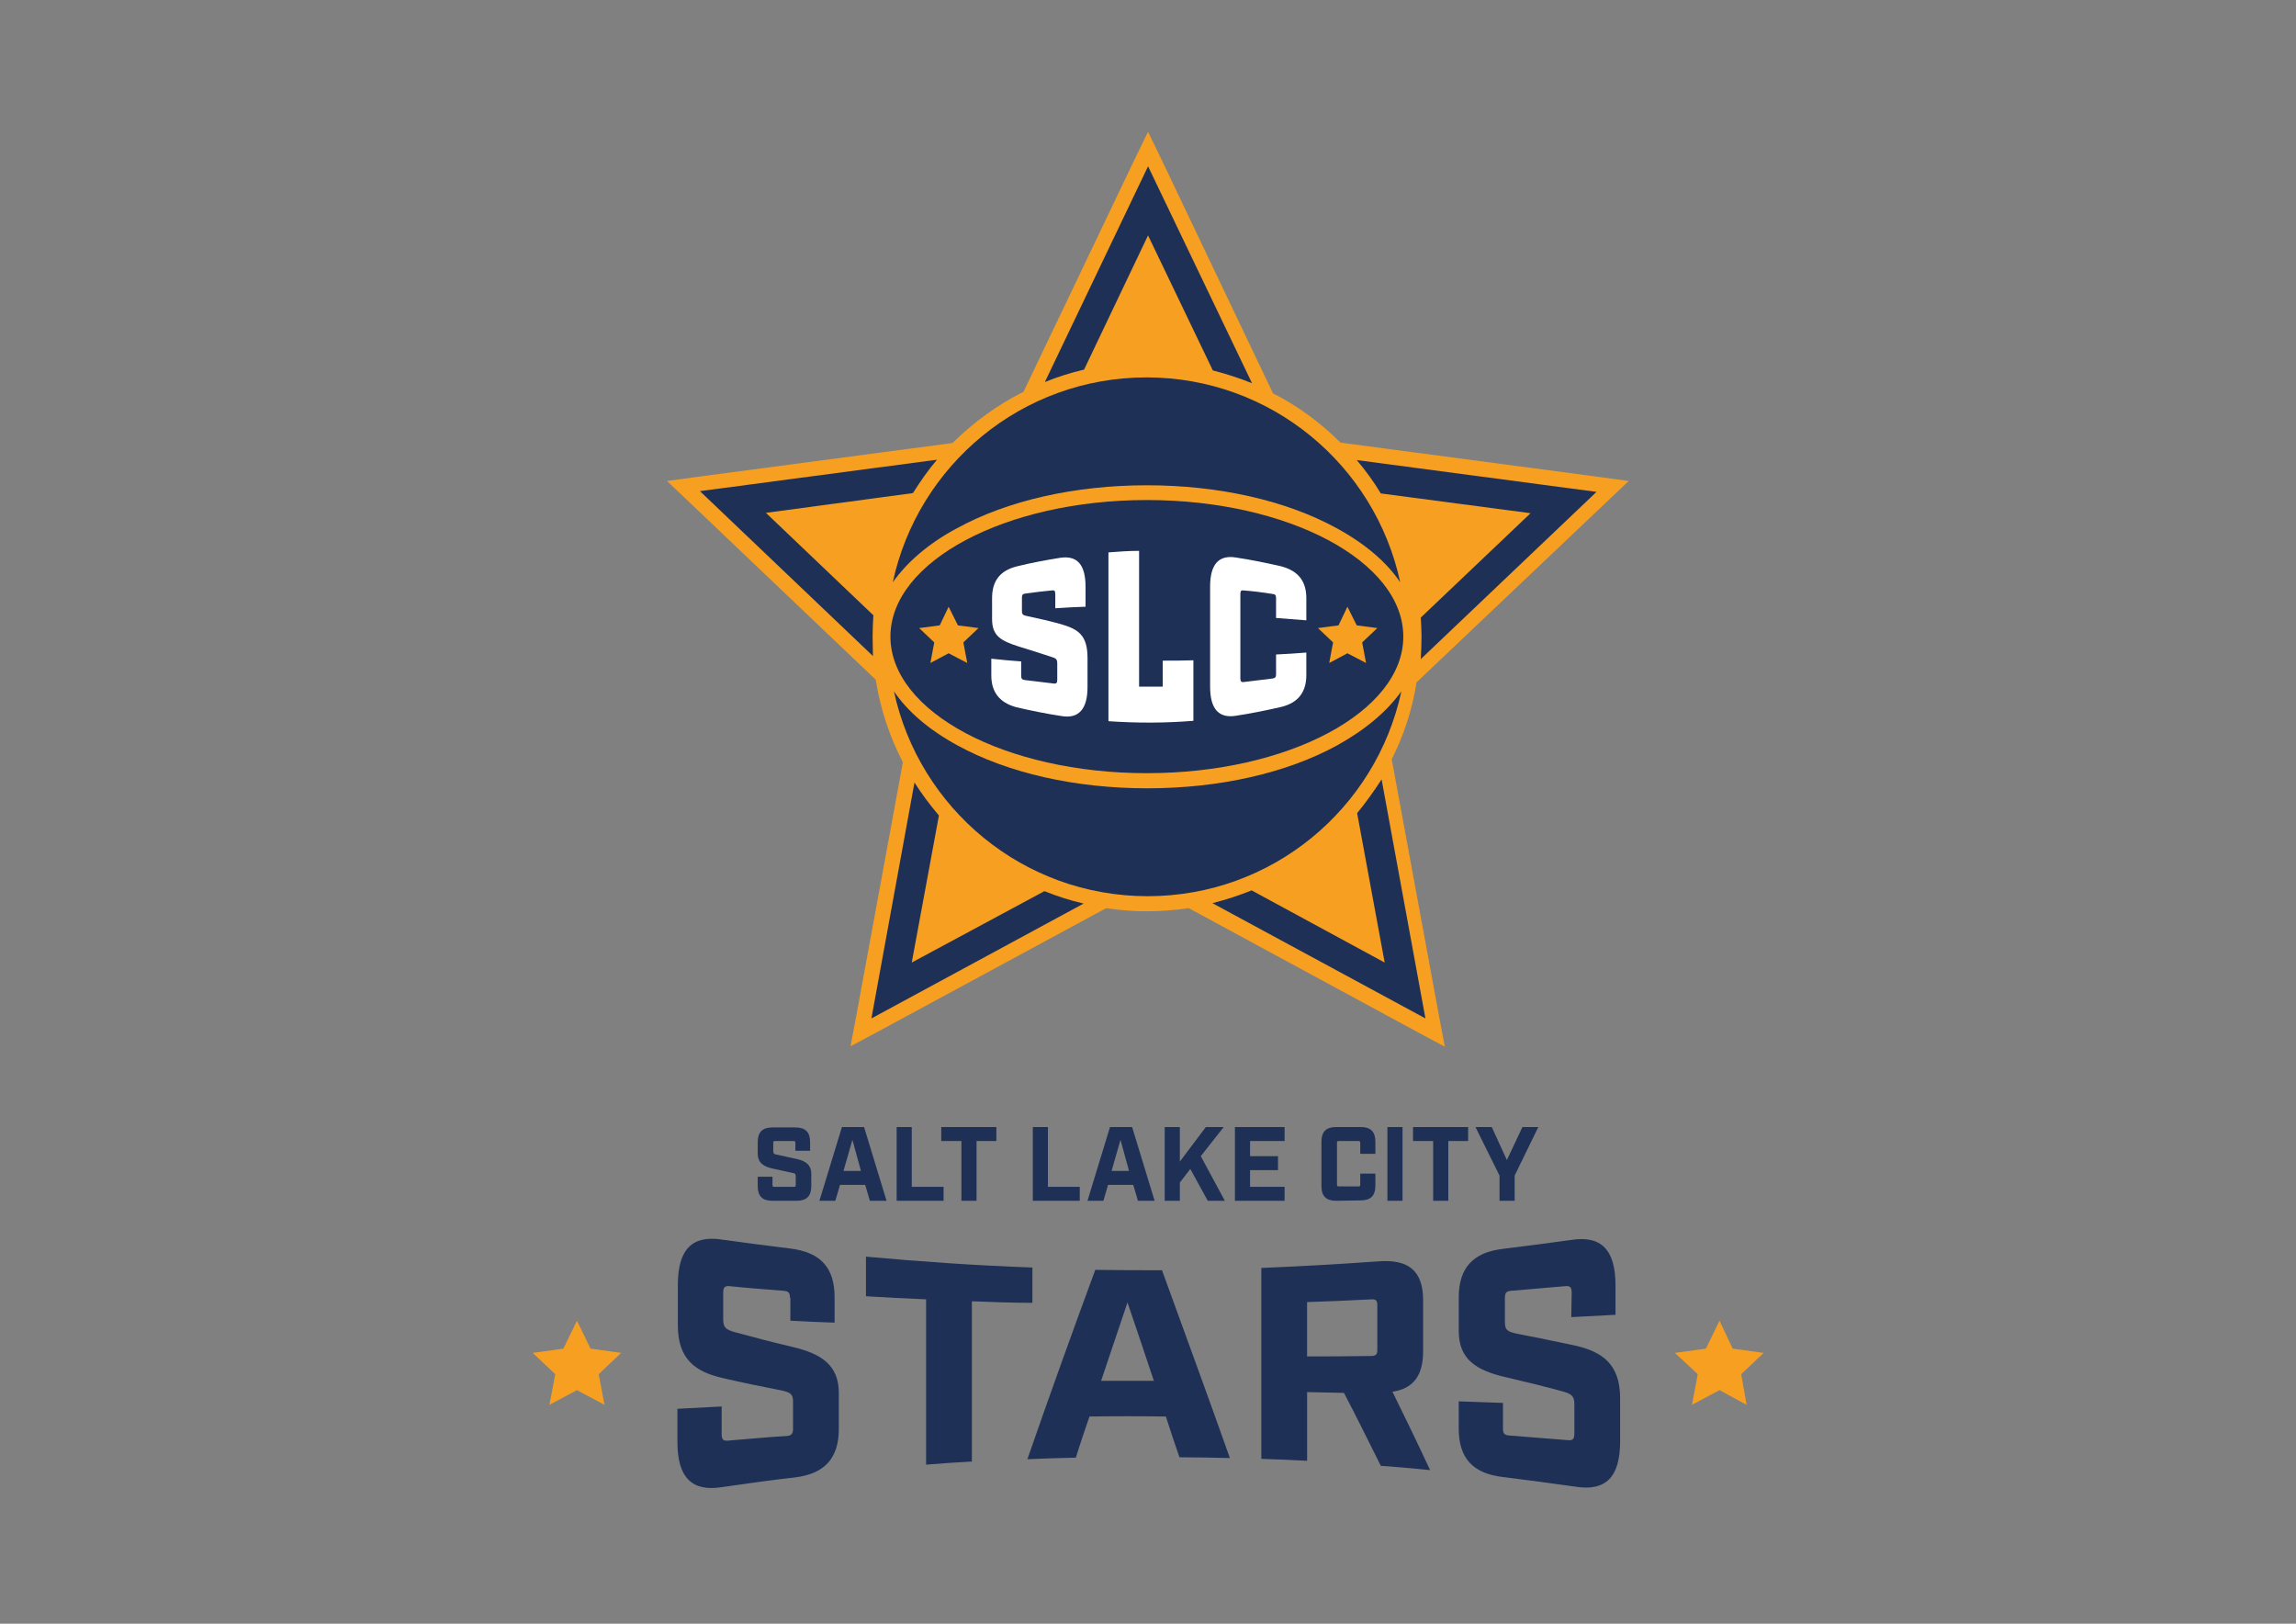 <?xml version="1.0" encoding="utf-8"?>
<!-- Generator: Adobe Illustrator 27.5.0, SVG Export Plug-In . SVG Version: 6.00 Build 0)  -->
<svg version="1.1" id="katman_1" xmlns="http://www.w3.org/2000/svg" xmlns:xlink="http://www.w3.org/1999/xlink" x="0px" y="0px"
	 viewBox="0 0 841.89 595.28" style="enable-background:new 0 0 841.89 595.28;" xml:space="preserve">
<rect x="0" y="0" width="841.89" height="595.28" fill="#808080" stroke="none"/>
<style type="text/css">
	.st0{fill:#F69F20;}
	.st1{fill:#1E3056;}
	.st2{fill:#FFFFFF;}
</style>
<path class="st0" d="M588.96,184.17l8.25-7.82l-11.38-1.56l-94.31-12.52c-7.25-7.25-15.51-13.37-24.75-18.07l-40.83-85.64
	l-4.98-10.24l-4.98,10.24l-40.68,85.07c-9.67,4.84-18.35,11.24-26.03,18.78l-93.32,12.38l-11.38,1.56l8.25,7.82l68.28,65.01
	c1.71,10.81,5.12,20.91,9.96,30.3l-17.07,92.89l-2.13,11.24l10.1-5.41l83.64-45.24c4.84,0.71,9.82,1.14,14.79,1.14
	c5.26,0,10.38-0.43,15.51-1.14l83.79,45.38l10.1,5.41l-2.13-11.24l-17.35-94.17c4.41-8.68,7.54-18.21,9.1-28.17L588.96,184.17z"/>
<path class="st1" d="M420.96,86.3l23.76,49.5c4.98,1.28,9.82,2.85,14.37,4.69l-38.12-79.52l-37.84,79.09
	c4.55-1.85,9.39-3.41,14.37-4.55L420.96,86.3z"/>
<path class="st1" d="M497.63,298.12l10.1,54.77l-48.79-26.46c-4.55,1.85-9.39,3.41-14.37,4.69l78.1,42.25l-16.07-87.63
	C503.75,290.15,500.76,294.28,497.63,298.12"/>
<path class="st1" d="M561.22,188.15l-40.26,38.27c0.14,2.28,0.28,4.69,0.28,6.97c0,2.7-0.14,5.55-0.28,8.25l64.44-61.31
	l-87.91-11.66c3.27,3.84,6.26,7.97,8.82,12.23L561.22,188.15z"/>
<path class="st1" d="M334.32,352.88l9.96-53.91c-3.27-3.84-6.26-7.82-8.96-12.09l-15.79,86.49l77.81-42.11
	c-4.98-1.14-9.82-2.7-14.37-4.55L334.32,352.88z"/>
<path class="st1" d="M319.96,233.39c0-2.56,0.14-5.26,0.28-7.82l-39.4-37.55l53.91-7.25c2.7-4.27,5.55-8.39,8.82-12.23l-86.92,11.52
	l63.44,60.46C320.1,238.37,319.96,235.81,319.96,233.39"/>
<path class="st1" d="M350.83,193.7c18.64-10.24,43.39-15.79,69.7-15.79s51.07,5.55,69.7,15.79c10.38,5.69,18.21,12.38,23.19,19.77
	c-9.25-42.96-47.37-75.11-93.03-75.11s-83.79,32.15-93.03,75.11C332.62,206.08,340.44,199.25,350.83,193.7"/>
<path class="st1" d="M420.53,183.32c-51.78,0-94.03,22.48-94.03,50.07s42.11,50.07,94.03,50.07c51.78,0,94.03-22.48,94.03-50.07
	S472.45,183.32,420.53,183.32"/>
<path class="st1" d="M490.38,273.22c-18.64,10.24-43.39,15.79-69.7,15.79c-26.32,0-51.07-5.55-69.7-15.79
	c-10.38-5.69-18.21-12.38-23.19-19.77c9.25,42.96,47.37,75.11,93.03,75.11s83.79-32.15,93.03-75.11
	C508.58,260.85,500.62,267.53,490.38,273.22"/>
<polygon class="st0" points="342.57,235.52 337.03,230.26 344.57,229.27 347.84,222.44 351.25,229.27 358.79,230.26 353.24,235.52 
	354.67,243.06 347.84,239.51 341.15,243.06 "/>
<polygon class="st0" points="488.81,235.52 483.26,230.26 490.8,229.27 494.07,222.44 497.49,229.27 505.03,230.26 499.48,235.52 
	500.9,243.06 494.07,239.51 487.39,243.06 "/>
<path class="st2" d="M389.09,228.84c-4.13-1.14-8.39-2.13-12.52-2.99c-1.42-0.28-1.85-0.57-1.85-1.85v-4.84
	c0-1.14,0.28-1.42,1.28-1.56c3.27-0.43,6.4-0.85,9.67-1.14c1-0.14,1.28,0.14,1.28,1.42v5.12c3.7-0.28,7.4-0.43,11.1-0.57v-7.25
	c0-8.11-2.99-11.66-9.39-10.67c-5.26,0.85-10.67,1.85-15.79,3.13c-6.26,1.56-9.1,5.41-9.1,11.66v7.68c0,6.26,3.41,7.97,9.53,9.96
	c4.13,1.28,8.25,2.56,12.52,3.98c1.42,0.43,1.85,0.85,1.85,2.28v5.97c0,1.14-0.28,1.56-1.28,1.42c-3.56-0.43-7.11-0.85-10.67-1.28
	c-1-0.14-1.28-0.57-1.28-1.56c0-1.71,0-3.56,0-5.26c-3.7-0.28-7.25-0.57-10.95-1v6.12c0,6.12,2.99,9.96,9.1,11.66
	c5.55,1.28,11.1,2.42,16.79,3.27c6.26,1,9.39-2.7,9.39-10.67v-10.67C398.76,232.82,395.35,230.69,389.09,228.84"/>
<path class="st2" d="M479,227.42v-8.11c0-6.12-2.85-9.96-9.1-11.66c-5.55-1.28-11.1-2.42-16.79-3.27c-6.26-1-9.39,2.56-9.39,10.67
	v36.7c0,8.11,3.13,11.66,9.39,10.67c5.69-0.85,11.24-1.99,16.79-3.27c6.26-1.56,9.1-5.55,9.1-11.66v-8.25
	c-3.7,0.28-7.4,0.57-11.1,0.71v7.25c0,1-0.28,1.42-1.28,1.56c-3.41,0.43-6.97,0.85-10.53,1.28c-1,0.14-1.28-0.28-1.28-1.42v-30.73
	c0-1.28,0.28-1.56,1.28-1.42c3.56,0.28,6.97,0.71,10.53,1.28c1,0.14,1.28,0.43,1.28,1.56v7.25
	C471.74,226.85,475.44,227.13,479,227.42"/>
<path class="st2" d="M426.22,251.74c-2.85,0-5.69,0-8.54,0v-49.79c-3.84,0-7.54,0.28-11.24,0.57v61.88
	c10.38,0.71,20.77,0.71,31.15-0.14v-22.19c-3.7,0.14-7.54,0.14-11.24,0.14v9.53H426.22z"/>
<polygon class="st0" points="203.59,503.81 195.34,495.99 206.58,494.43 211.56,484.18 216.54,494.43 227.78,495.99 219.53,503.81 
	221.66,515.05 211.56,509.65 201.46,515.05 "/>
<polygon class="st0" points="622.53,503.81 614.14,495.99 625.52,494.43 630.5,484.18 635.33,494.43 646.71,495.99 638.46,503.81 
	640.45,515.05 630.5,509.65 620.4,515.05 "/>
<path class="st1" d="M289.66,475.79c0-1.85-0.57-2.42-2.28-2.56c-6.69-0.57-13.37-1-19.92-1.71c-1.71-0.14-2.28,0.43-2.28,2.42
	c0,3.27,0,6.54,0,9.82c0,2.85,1,3.7,3.98,4.55c7.25,1.99,14.37,3.84,21.62,5.55c10.24,2.42,16.79,6.54,16.79,16.79v13.23
	c0,10.81-5.26,16.5-16.22,17.78c-8.96,1-17.78,2.28-26.74,3.56c-10.95,1.71-16.22-3.56-16.22-16.64v-12.09
	c5.41-0.28,10.81-0.57,16.22-0.85c0,3.41,0,6.69,0,10.1c0,1.99,0.57,2.56,2.28,2.42c7.11-0.57,14.37-1.28,21.62-1.71
	c1.71-0.14,2.28-0.85,2.28-2.56v-10.1c0-2.7-1-3.27-3.98-3.98c-7.25-1.42-14.37-2.85-21.62-4.55c-10.24-2.28-16.64-6.97-16.64-19.35
	V471.1c0-13.09,5.26-18.35,16.22-16.64c8.39,1.14,16.64,2.28,25.04,3.27c11.1,1.42,16.22,6.97,16.22,17.92c0,3.13,0,6.12,0,9.25
	c-5.41-0.14-10.81-0.43-16.22-0.71v-8.39H289.66z"/>
<path class="st1" d="M356.37,477.07v58.75c-5.55,0.28-11.24,0.71-16.79,1.14v-60.6c-7.4-0.28-14.79-0.71-22.05-1.14v-14.51
	c20.34,1.85,40.68,3.27,61.03,3.98v12.95C371.17,477.64,363.77,477.36,356.37,477.07"/>
<path class="st1" d="M399.48,519.32c-1.71,4.98-3.41,9.96-4.98,15.08c-5.97,0.14-11.81,0.28-17.78,0.57
	c8.25-23.76,16.5-46.66,24.89-69.42c8.11,0.14,16.36,0.14,24.47,0.14c8.25,22.76,16.64,45.52,24.89,68.85
	c-6.12-0.14-12.23-0.28-18.49-0.28c-1.71-4.98-3.41-9.96-4.98-14.94C418.11,519.18,408.72,519.18,399.48,519.32 M413.42,477.5
	c-3.27,9.53-6.4,19.2-9.67,28.74c6.4,0,12.95,0,19.35,0C419.96,496.7,416.69,487.17,413.42,477.5"/>
<path class="st1" d="M506.31,537.39c-4.55-9.1-8.96-18.07-13.51-26.74c-4.55-0.14-8.96-0.14-13.51-0.28v25.18
	c-5.55-0.28-11.24-0.57-16.79-0.71c0-23.33,0-46.66,0-69.99c14.37-0.57,28.74-1.42,42.96-2.42c11.1-0.85,16.36,3.56,16.36,14.23
	c0,6.26,0,12.52,0,18.78c0,8.82-3.56,13.66-11.24,14.79c4.55,9.25,9.25,18.92,13.8,28.74C518.4,538.38,512.43,537.81,506.31,537.39
	 M502.75,497.13c1.71,0,2.28-0.57,2.28-2.13c0-5.55,0-11.1,0-16.64c0-1.56-0.57-2.13-2.28-1.99c-7.82,0.43-15.65,0.71-23.47,1v19.92
	C487.1,497.27,494.93,497.27,502.75,497.13"/>
<path class="st1" d="M576.3,473.94c0-1.99-0.57-2.56-2.28-2.42c-6.69,0.57-13.23,1.14-19.92,1.71c-1.71,0.14-2.28,0.71-2.28,2.56
	v9.1c0,2.7,1,3.27,3.98,3.98c7.25,1.42,14.37,2.85,21.62,4.41c10.24,2.28,16.64,6.97,16.64,19.35v15.79
	c0,13.09-5.26,18.35-16.22,16.64c-8.82-1.28-17.78-2.42-26.74-3.56c-11.1-1.28-16.22-6.97-16.22-17.78v-9.96
	c5.41,0.14,10.81,0.43,16.22,0.57v9.39c0,1.85,0.57,2.42,2.28,2.56c7.25,0.57,14.37,1.14,21.62,1.71c1.71,0.14,2.28-0.43,2.28-2.42
	c0-3.56,0-7.25,0-10.81c0-2.85-1-3.7-3.98-4.55c-7.11-1.99-14.37-3.7-21.62-5.41c-10.24-2.42-16.79-6.4-16.79-16.79v-12.38
	c0-10.81,5.26-16.5,16.22-17.78c8.39-1,16.64-2.13,25.04-3.27c10.95-1.71,16.22,3.56,16.22,16.64v10.81
	c-5.41,0.28-10.81,0.57-16.22,0.85L576.3,473.94L576.3,473.94z"/>
<path class="st1" d="M291.65,419.03c0-0.57-0.14-0.71-0.71-0.71h-6.69c-0.57,0-0.71,0.14-0.71,0.71v2.99c0,0.85,0.28,1.14,1.28,1.28
	l7.11,1.56c3.41,0.71,5.55,2.13,5.55,5.55v4.41c0,3.7-1.71,5.41-5.41,5.41h-8.82c-3.7,0-5.41-1.71-5.41-5.41v-3.41h5.41v2.99
	c0,0.57,0.14,0.71,0.71,0.71h7.11c0.57,0,0.71-0.14,0.71-0.71v-3.13c0-0.85-0.28-1.14-1.28-1.28l-7.11-1.56
	c-3.41-0.71-5.55-2.13-5.55-5.55v-4.13c0-3.7,1.71-5.41,5.41-5.41h8.39c3.7,0,5.41,1.71,5.41,5.41v3.13h-5.41
	C291.65,421.88,291.65,419.03,291.65,419.03z"/>
<path class="st1" d="M308.01,434.39l-1.71,5.83h-5.83l8.25-27.03h8.11l8.25,27.03h-6.12l-1.71-5.83H308.01z M312.56,417.89
	l-3.27,11.38h6.4L312.56,417.89z"/>
<polygon class="st1" points="334.32,413.2 334.32,435.11 345.99,435.11 345.99,440.23 328.78,440.23 328.78,413.2 "/>
<polygon class="st1" points="358.08,418.32 358.08,440.23 352.53,440.23 352.53,418.32 345.14,418.32 345.14,413.2 365.34,413.2 
	365.34,418.32 "/>
<polygon class="st1" points="384.25,413.2 384.25,435.11 395.92,435.11 395.92,440.23 378.71,440.23 378.71,413.2 "/>
<path class="st1" d="M406.3,434.39l-1.71,5.83h-5.83l8.25-27.03h8.11l8.25,27.03h-6.12l-1.71-5.83H406.3z M410.86,417.89
	l-3.27,11.38h6.4L410.86,417.89z"/>
<polygon class="st1" points="436.46,428.56 432.62,433.54 432.62,440.23 427.07,440.23 427.07,413.2 432.62,413.2 432.62,425.86 
	442.15,413.2 448.7,413.2 440.3,423.87 449.12,440.23 442.86,440.23 "/>
<polygon class="st1" points="471.03,413.2 471.03,418.32 458.37,418.32 458.37,423.87 468.61,423.87 468.61,428.99 458.37,428.99 
	458.37,435.11 471.03,435.11 471.03,440.23 452.82,440.23 452.82,413.2 "/>
<path class="st1" d="M489.95,440.23c-3.7,0-5.41-1.71-5.41-5.41V418.6c0-3.7,1.71-5.41,5.41-5.41h8.96c3.7,0,5.41,1.71,5.41,5.41
	v4.41h-5.55v-3.98c0-0.57-0.14-0.71-0.71-0.71h-7.11c-0.57,0-0.71,0.14-0.71,0.71v15.22c0,0.57,0.14,0.71,0.71,0.71h7.11
	c0.57,0,0.71-0.14,0.71-0.71v-3.98h5.55v4.41c0,3.7-1.71,5.41-5.41,5.41L489.95,440.23L489.95,440.23z"/>
<rect x="508.73" y="413.2" class="st1" width="5.55" height="27.03"/>
<polygon class="st1" points="531.06,418.32 531.06,440.23 525.51,440.23 525.51,418.32 518.12,418.32 518.12,413.2 538.32,413.2 
	538.32,418.32 "/>
<polygon class="st1" points="549.84,440.23 549.84,430.98 541.02,413.2 546.99,413.2 552.54,425.29 558.23,413.2 564.06,413.2 
	555.39,430.98 555.39,440.23 "/>
</svg>
